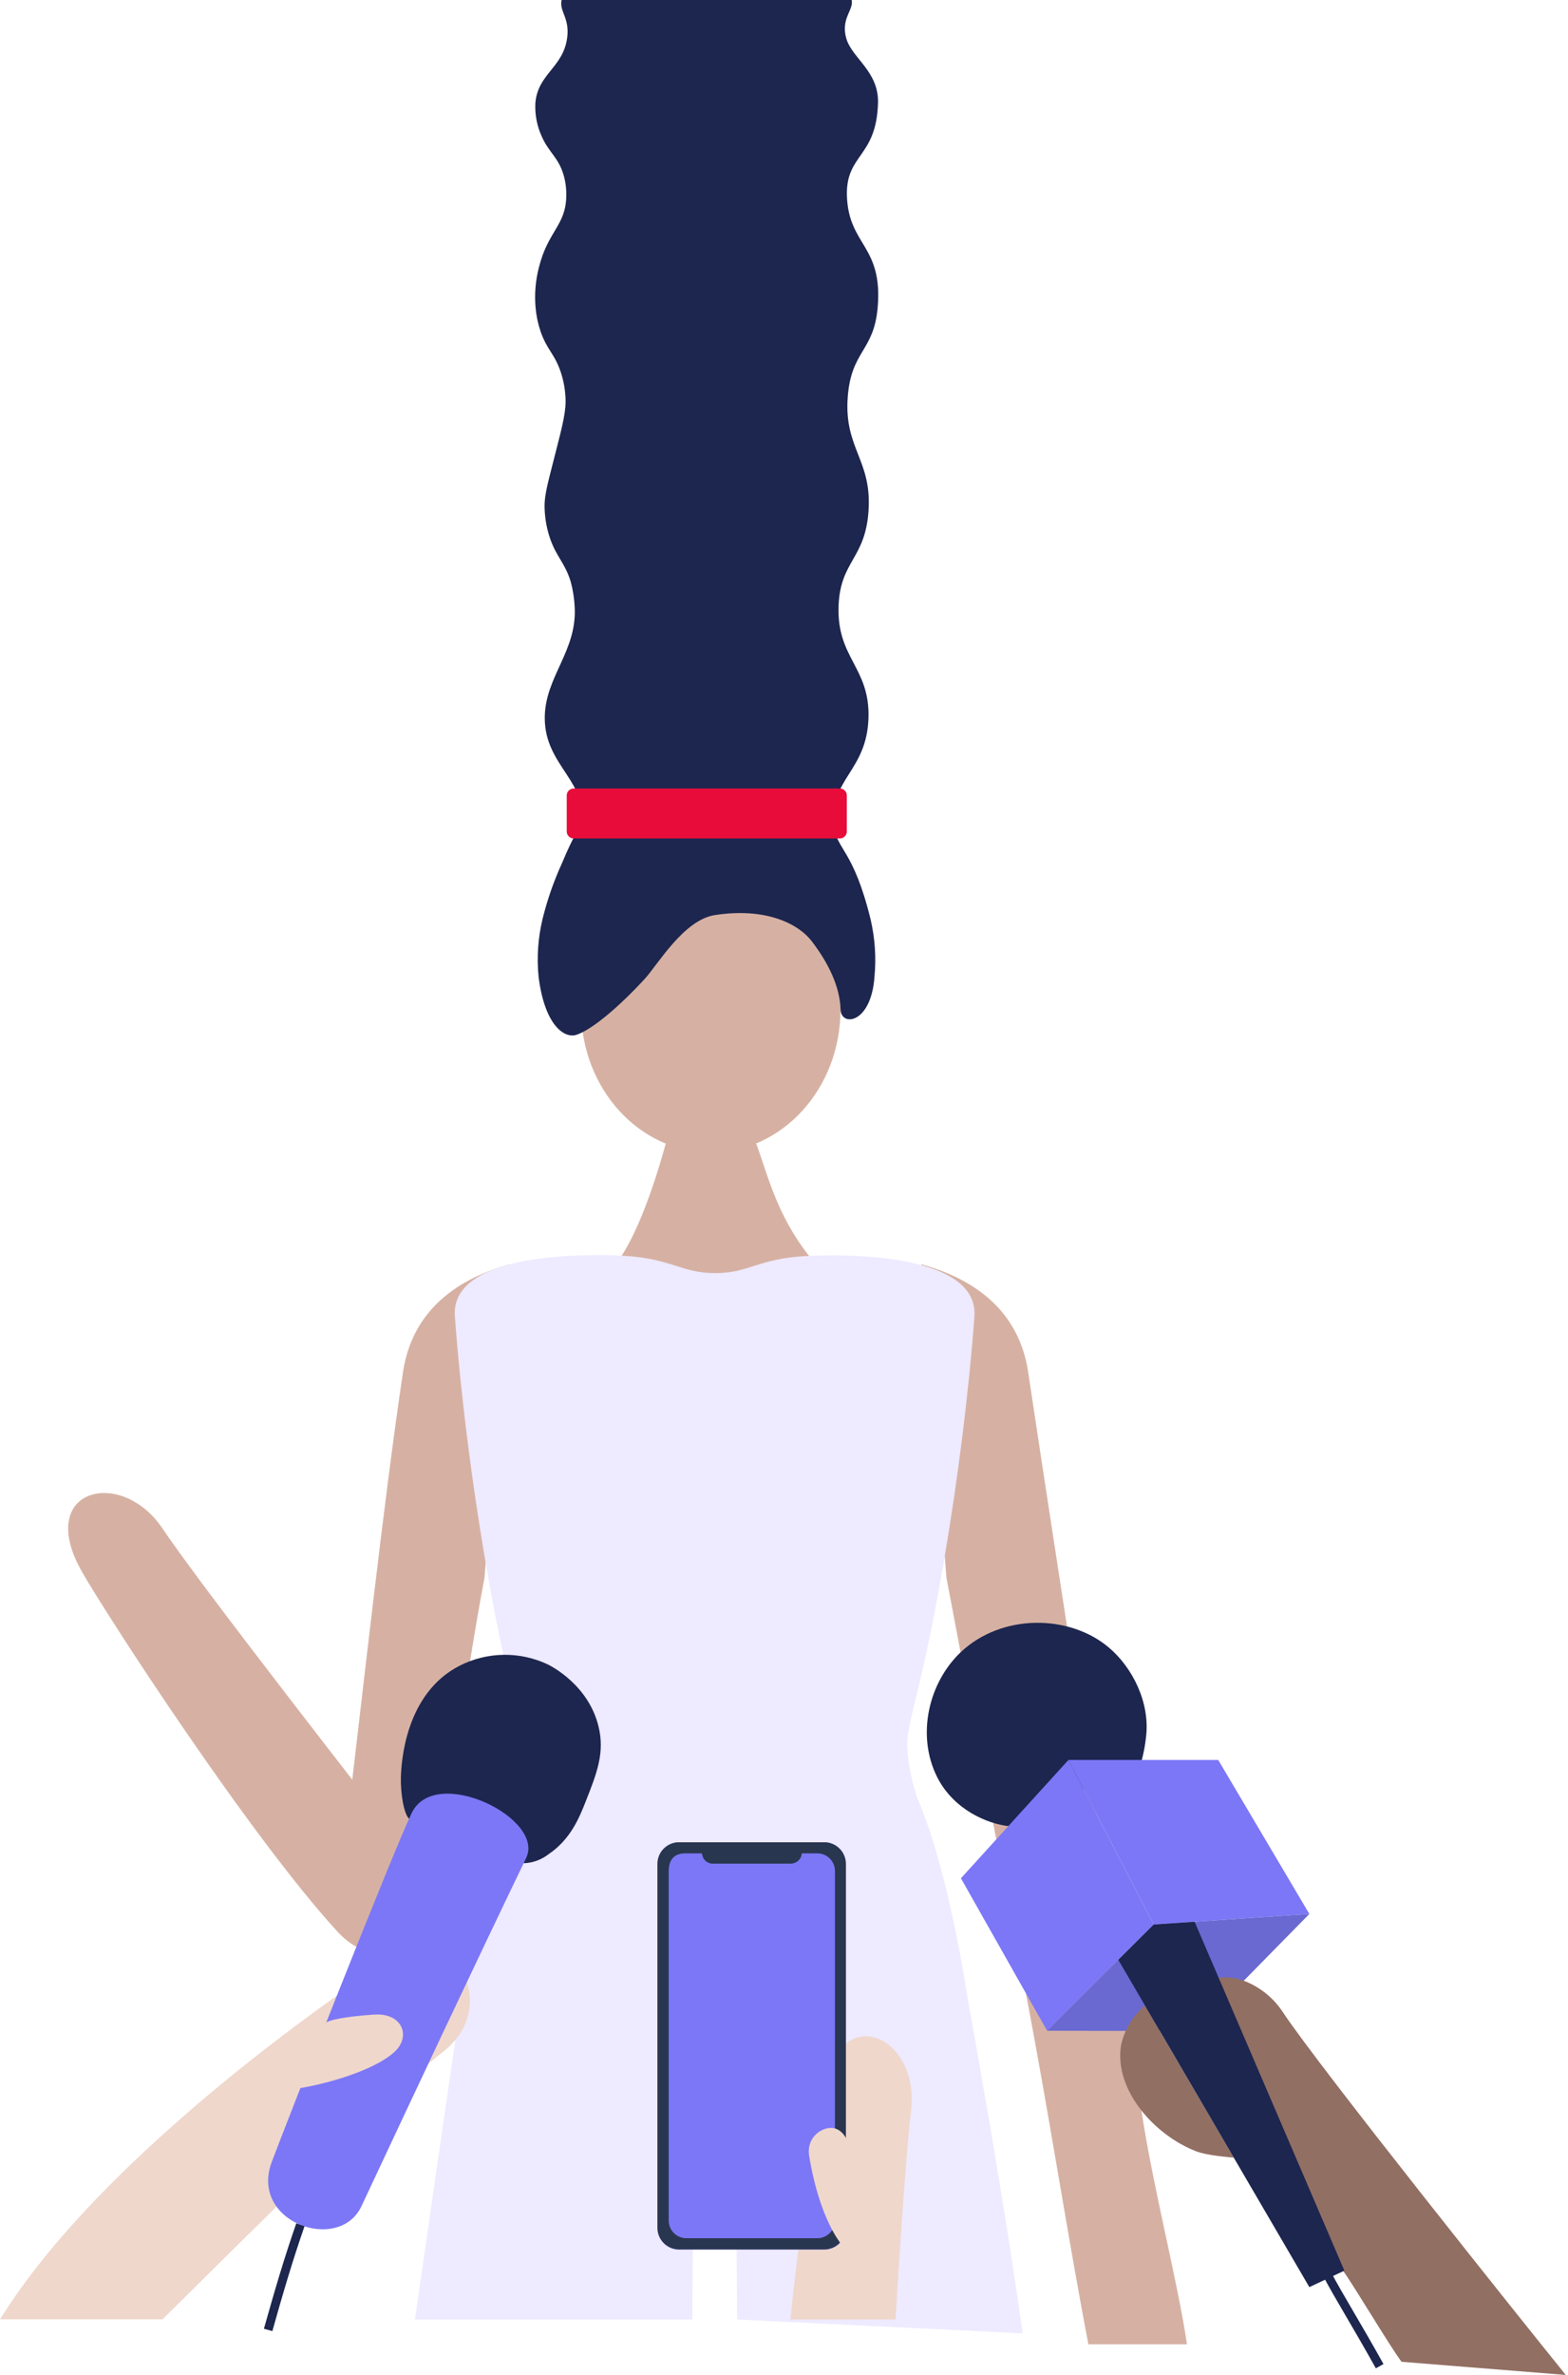 <?xml version="1.0" encoding="utf-8"?>
<svg xmlns="http://www.w3.org/2000/svg" fill="none" height="542" viewBox="0 0 358 542" width="358">
<path d="M162.283 263.003C178.639 263.003 191.898 248.404 191.898 230.394C191.898 212.384 178.639 197.785 162.283 197.785C145.926 197.785 132.667 212.384 132.667 230.394C132.667 248.404 145.926 263.003 162.283 263.003Z" fill="#D6B1A3"/>
<path d="M194.46 0C194.915 2.346 191.908 4.249 193.223 8.783C194.539 13.318 200.692 16.285 200.464 23.57C200.069 36.089 192.976 35.133 193.372 44.902C193.837 56.09 201.612 56.031 200.385 70.207C199.515 80.163 194.381 80.005 193.56 90.494C192.64 102.451 199.149 104.866 198.288 116.755C197.497 127.598 191.868 128.012 191.463 138.234C190.998 150.231 198.644 152.262 198.288 163.864C197.902 176.068 189.386 177.665 190.375 188.331C190.939 193.94 194.826 193.704 198.773 209.811C199.768 214.09 200.069 218.499 199.663 222.873C198.901 233.716 192.007 234.377 191.908 230.364C191.809 226.352 190.127 221.079 185.389 214.878C182.125 210.59 174.509 207.09 163.212 208.835C156.071 209.939 150.096 220.27 147.198 223.405C141.559 229.536 135.387 234.85 131.678 236.141C128.849 237.127 124.328 233.943 122.963 222.873C122.534 218.5 122.835 214.086 123.853 209.811C124.936 205.389 126.437 201.078 128.334 196.937C131.252 189.958 131.668 190.5 132.291 188.331C134.873 178.572 124.378 175.014 124.378 163.864C124.378 154.401 131.915 148.526 131.193 138.234C131.085 136.368 130.784 134.518 130.293 132.714C128.967 128.396 127.038 127.145 125.555 122.787C124.899 120.837 124.503 118.808 124.378 116.755C124.16 113.679 124.645 111.826 126.742 103.693C128.483 96.95 129.343 93.52 129.096 90.494C128.978 88.406 128.554 86.347 127.84 84.382C126.435 80.567 124.872 79.778 123.428 75.658C122.829 73.893 122.444 72.063 122.281 70.207C122.006 67.096 122.27 63.962 123.062 60.94C125.139 52.719 129.136 51.457 129.284 44.902C129.348 43.217 129.141 41.533 128.671 39.914C127.484 35.921 125.337 34.827 123.725 31.209C122.614 28.821 122.102 26.199 122.231 23.57C122.745 16.886 128.493 15.477 129.472 8.783C130.164 4.071 127.622 2.622 128.225 0H194.46Z" fill="#1D264F"/>
<path d="M172.659 260.963C175.705 269.441 177.733 278.519 186.309 288.564L162.767 292.951L140.491 288.624C146.604 280.856 151.194 263.871 151.985 261.022" fill="#D6B1A3"/>
<path d="M191.75 179.952H130.986C130.106 179.952 129.393 180.663 129.393 181.539V189.761C129.393 190.637 130.106 191.348 130.986 191.348H191.75C192.63 191.348 193.343 190.637 193.343 189.761V181.539C193.343 180.663 192.63 179.952 191.75 179.952Z" fill="#E80C3B"/>
<path d="M116.395 288.525C107.206 291.098 94.406 297.081 92.003 313.169C87.67 342.23 83.1 383.74 77.66 429.865C75.207 450.645 96.919 449.826 99.322 433.936C103.566 405.9 106.246 383.07 110.618 360.082" fill="#D6B1A3"/>
<path d="M271 535H248.5C244.167 512.692 239.279 481.115 234.224 454.893C231.959 443.143 229.694 431.343 227.468 419.77C223.383 398.458 219.456 377.954 216.093 360.102L215.707 355.232L210.366 288.643V288.535C219.555 291.098 232.355 297.081 234.758 313.179C238.448 337.951 244.205 374.947 250.16 413.589C251.891 424.758 253.642 436.065 255.353 447.253C256.134 452.301 256.896 457.328 257.658 462.306C257.717 462.691 257.786 463.085 257.846 463.479C258.775 469.611 259.695 475.647 260.605 481.588C263.167 498.858 268.943 520.834 271 535Z" fill="#D6B1A3"/>
<path d="M233.5 532.5L168.307 529.339C168.267 523.976 168.224 518.666 168.178 513.408C168.079 502.072 168 490.982 167.911 480.267C167.911 477.783 167.812 472.519 162.965 472.253C158.128 472.519 158.455 477.763 158.435 480.247C158.356 490.972 158.267 502.062 158.188 513.408C158.128 518.666 158.082 523.976 158.049 529.339H94.743C98.699 501.786 101.983 479.064 103.981 465.549C104.743 460.443 105.317 456.677 105.663 454.41C105.663 454.262 105.712 454.114 105.732 453.976C105.752 453.838 105.871 452.991 106.157 451.305C107.295 444.651 110.569 426.927 115.416 414.003C115.851 412.811 116.306 411.657 116.791 410.553C118.204 406.561 119.017 402.382 119.205 398.152C119.205 394.958 117.661 389.527 116.059 382.666C110.49 358.731 105.703 325.807 103.853 300.403C102.696 284.434 139.819 286.435 142.43 286.603H142.519C153.4 287.233 155.537 290.546 163.292 290.546C171.017 290.546 172.916 287.293 183.797 286.662H183.896C185.459 286.563 199.584 285.804 210.297 288.702C217.35 290.625 222.928 294.134 222.473 300.472C221.257 317.073 218.804 336.857 215.678 355.271C214.026 365.04 212.186 374.415 210.257 382.715C208.645 389.616 207.102 395.008 207.102 398.202C207.297 402.432 208.117 406.61 209.535 410.603C216.459 426.641 220.594 454.026 220.594 454.026C221.801 461.488 227.961 493.818 233.5 532.5Z" fill="#EEEAFF"/>
<path d="M77.096 440.875C57.243 419.297 24.452 368.806 18.685 358.652C7.923 339.745 27.637 334.659 37.163 348.903C46.214 362.448 85.81 412.978 92.042 421.15C105.099 438.342 89.045 453.868 77.096 440.875Z" fill="#D6B1A3"/>
<path d="M103.951 465.549C103.045 466.658 102.005 467.651 100.855 468.507C99.975 469.177 98.936 470.015 97.789 470.971C89.727 477.743 75.78 491.179 63.168 503.561C51.209 515.291 40.417 526.075 37.094 529.309H0.02C18.547 499.253 57.718 469.049 76.928 455.435C81.32 452.32 84.663 450.073 86.473 448.89C96.137 442.63 103.427 445.568 106.147 451.265C106.315 451.62 106.464 451.985 106.603 452.36C107.326 454.601 107.463 456.99 106.999 459.298C106.535 461.607 105.486 463.759 103.951 465.549Z" fill="#EFD7CC"/>
<path d="M93.387 415.068C92.131 413.767 91.459 409.153 91.528 405.752C91.597 402.351 92.457 386.471 104.98 380.122C108.084 378.547 111.51 377.702 114.993 377.654C118.476 377.607 121.924 378.357 125.07 379.846C125.911 380.26 134.359 384.558 136.653 394.002C138.117 399.986 136.278 404.658 133.755 411.046C132.232 414.92 130.244 419.78 125.258 423.151C123.667 424.393 121.728 425.113 119.709 425.211" fill="#1D264F"/>
<path d="M94.02 413.717C89.796 422.412 65.621 483.865 62.051 493.377C56.867 507.178 77.442 514.364 82.536 503.472C94.06 478.877 107.997 449.185 120.124 424.038C124.526 414.969 99.401 402.667 94.02 413.717Z" fill="#7C77F6"/>
<path d="M230.218 416.744C225.609 416.241 217.764 413.116 213.956 405.536C209.149 395.924 212.087 383.957 219.318 377.086C228.724 368.155 244.314 368.382 253.295 376.101C258.478 380.537 262.574 388.413 261.674 396.279C261.484 398.106 261.154 399.915 260.684 401.691" fill="#1D264F"/>
<path d="M219.396 428.652L239.071 463.45L263.414 439.2L243.938 401.652L219.396 428.652Z" fill="#7C77F6"/>
<path d="M243.938 401.652H278.143L298.945 436.794L263.415 439.2L243.938 401.652Z" fill="#7C77F6"/>
<path d="M239.071 463.45L263.415 439.2L298.945 436.794L272.703 463.509L239.071 463.45Z" fill="#6969D1"/>
<path d="M357.5 542L320 539C317.319 535.441 309.381 522.063 306.71 518.308C292.09 497.794 278.37 475.841 274.572 469.157C273.53 467.381 272.703 465.489 272.109 463.519C269.963 456.253 273.306 452.015 278.222 451.344C280.169 451.106 282.144 451.343 283.979 452.034C287.718 453.459 290.896 456.048 293.04 459.418C301.428 471.986 347.262 529.372 357.5 542Z" fill="#926F63"/>
<path d="M315 540C309.977 530.949 305.512 523.788 303 519" stroke="#1D264F" stroke-miterlimit="10" stroke-width="2"/>
<path d="M261.416 457.693C258.629 460.035 256.704 463.237 255.946 466.792C254.324 476.984 263.652 487.325 273.088 490.953C275.581 491.939 280.458 492.264 281.694 492.412L261.416 457.693Z" fill="#926F63"/>
<path d="M255.323 447.253L298.945 521.955L306.948 518.199L272.752 438.579L263.415 439.2L255.323 447.253Z" fill="#1D264F"/>
<path d="M208.011 481.795C207.022 489.888 205.627 509.998 204.47 529.339H180.463C181.017 523.927 181.64 518.554 182.263 513.409C183.183 506.025 184.133 499.115 184.983 493.26C185.29 491.288 185.577 489.317 185.844 487.631C186.566 482.968 187.199 479.341 187.615 477.192C188.703 471.652 190.75 468.152 193.134 466.348C199.94 461.045 209.564 469.207 208.011 481.795Z" fill="#EFD7CC"/>
<path d="M68.588 507.73C65.819 515.686 63.742 522.773 61.219 531.724" stroke="#1D264F" stroke-miterlimit="10" stroke-width="2"/>
<path d="M188.189 420.431H155.071C152.34 420.431 150.125 422.637 150.125 425.36V508.48C150.125 511.202 152.34 513.408 155.071 513.408H188.189C190.92 513.408 193.134 511.202 193.134 508.48V425.36C193.134 422.637 190.92 420.431 188.189 420.431Z" fill="#7C77F6"/>
<path d="M190.632 506.626C190.672 507.683 190.293 508.714 189.576 509.494C188.86 510.275 187.864 510.742 186.804 510.796H156.506C155.445 510.742 154.449 510.275 153.733 509.494C153.016 508.714 152.637 507.683 152.677 506.626V427.134C152.677 424.275 153.993 422.964 156.506 422.964H186.804C187.864 423.018 188.86 423.486 189.576 424.266C190.293 425.046 190.672 426.077 190.632 427.134V506.626ZM188.267 420.431H154.972C154.319 420.441 153.673 420.58 153.074 420.84C152.475 421.101 151.933 421.477 151.48 421.947C151.028 422.418 150.673 422.973 150.437 423.58C150.201 424.188 150.089 424.836 150.106 425.488V508.292C150.089 508.944 150.201 509.592 150.437 510.2C150.673 510.807 151.028 511.362 151.48 511.833C151.933 512.303 152.475 512.679 153.074 512.939C153.673 513.2 154.319 513.339 154.972 513.349H188.248C188.901 513.339 189.547 513.2 190.146 512.939C190.746 512.679 191.287 512.303 191.74 511.833C192.193 511.362 192.547 510.807 192.783 510.2C193.019 509.592 193.132 508.944 193.115 508.292V425.488C193.132 424.836 193.019 424.188 192.783 423.58C192.547 422.973 192.193 422.418 191.74 421.947C191.287 421.477 190.746 421.101 190.146 420.84C189.547 420.58 188.901 420.441 188.248 420.431" fill="#29364F"/>
<path d="M160.096 422.185C160.172 422.796 160.322 423.395 160.541 423.969C160.732 424.34 161.014 424.656 161.359 424.891C161.705 425.125 162.104 425.269 162.52 425.31H180.552C181.052 425.299 181.539 425.146 181.954 424.868C182.37 424.59 182.697 424.2 182.896 423.743C183.071 423.202 183.148 422.634 183.124 422.067" fill="#29364F"/>
<path d="M195.637 499.43C195.014 493.515 194.321 486.881 190.691 485.757C188.248 484.988 183.975 487.423 184.756 492.096C187.279 507.395 193.105 514.768 194.648 513.783C196.784 512.393 196.151 504.29 195.637 499.43Z" fill="#EFD7CC"/>
<path d="M68.589 476.531C74.524 475.545 85.355 472.588 90.063 468.28C93.901 464.77 91.913 459.319 85.395 459.763C75.76 460.433 74.514 461.547 74.514 461.547C72.941 464.031 63.762 477.378 68.589 476.531Z" fill="#EFD7CC"/>
</svg>